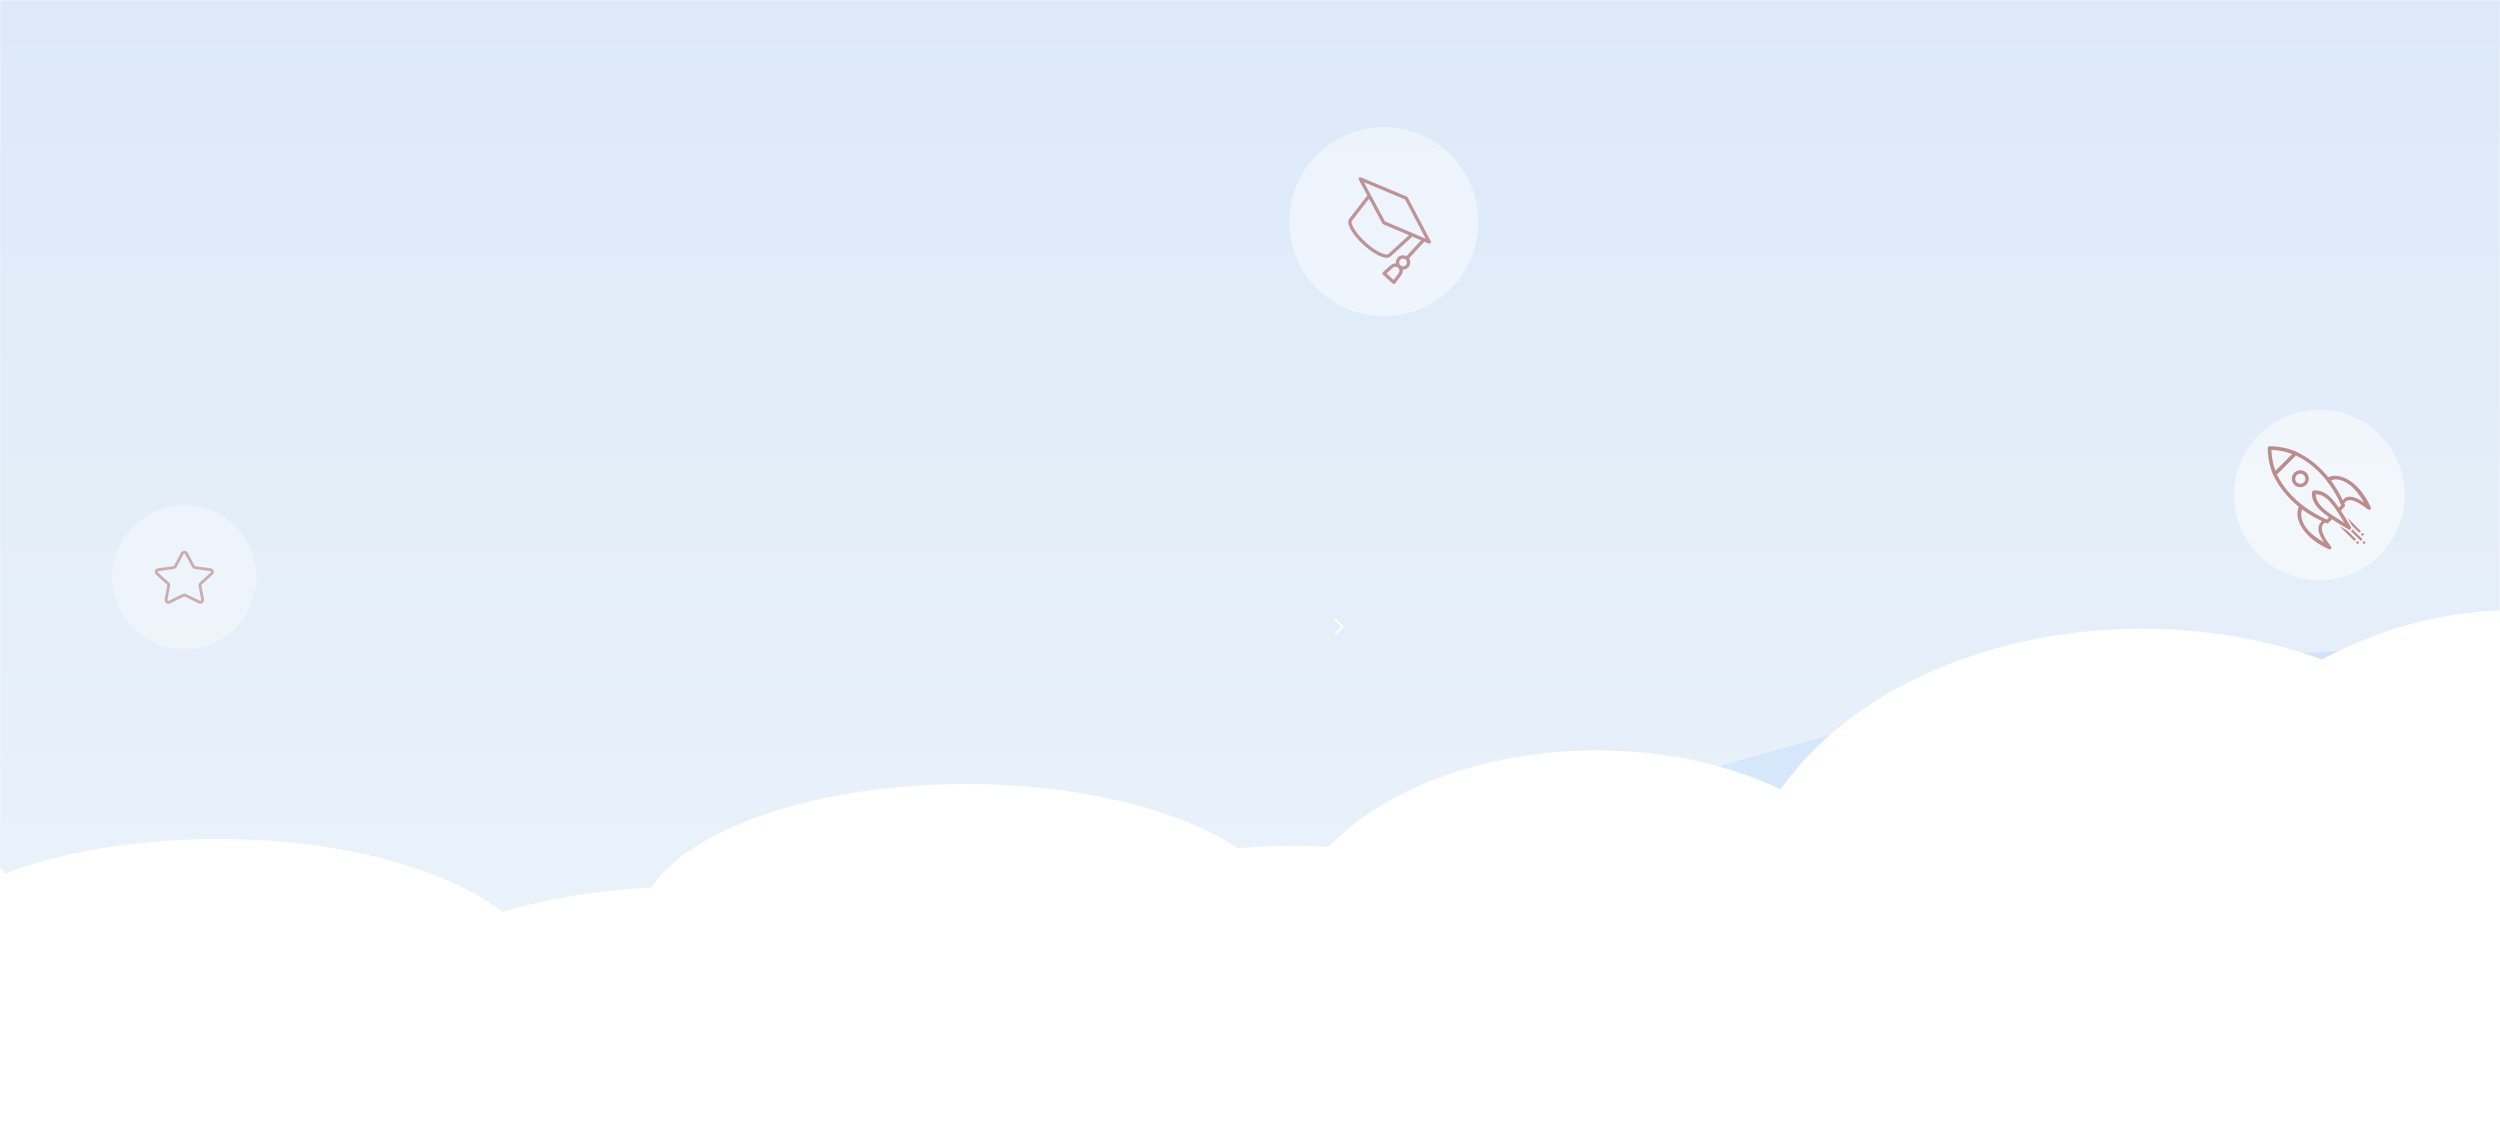 <svg width="1336" height="610" viewBox="0 0 1336 610" fill="none" xmlns="http://www.w3.org/2000/svg">
<g clip-path="url(#clip0_601_44)">
<mask id="mask0_601_44" style="mask-type:alpha" maskUnits="userSpaceOnUse" x="0" y="0" width="1336" height="591">
<rect width="1336" height="591" fill="#C4C4C4"/>
</mask>
<g mask="url(#mask0_601_44)">
<path d="M489 555C230.687 599.017 66.512 500.608 1.5 472.5L-35 514.392V-24H1426.01L1458.5 380.5C1380 333.5 1252.13 337.295 1045 395.5C786.087 468.256 742.175 495.153 489 555Z" fill="url(#paint0_linear_601_44)"/>
<path d="M489 520C230.687 564.017 65.5 507.5 0.488 479.392H-35V-59H1426.01L1452 359.8C1384.86 345.249 1198.79 330.698 991.655 388.902C732.742 461.658 742.175 460.153 489 520Z" fill="url(#paint1_linear_601_44)"/>
</g>
<ellipse cx="-130.127" cy="579.986" rx="170.135" ry="180.702" fill="white"/>
<circle cx="216.631" cy="216.631" r="216.631" transform="matrix(-1 0 0 1 1561.26 326)" fill="white"/>
<ellipse cx="216.5" cy="157" rx="216.5" ry="157" transform="matrix(-1 0 0 1 1361 336)" fill="white"/>
<ellipse cx="170" cy="112" rx="170" ry="112" transform="matrix(-1 0 0 1 1023 401)" fill="white"/>
<g filter="url(#filter0_d_601_44)">
<ellipse cx="175.072" cy="77.059" rx="175.072" ry="77.059" transform="matrix(-1 0 0 1 871 456.079)" fill="white"/>
<ellipse cx="175.072" cy="77.059" rx="175.072" ry="77.059" transform="matrix(-1 0 0 1 695.074 423)" fill="white"/>
<ellipse cx="175.072" cy="77.059" rx="175.072" ry="77.059" transform="matrix(-1 0 0 1 546.477 477.881)" fill="white"/>
<ellipse cx="175.072" cy="77.059" rx="175.072" ry="77.059" transform="matrix(-1 0 0 1 295.398 452.32)" fill="white"/>
<ellipse cx="137.495" cy="64.279" rx="137.495" ry="64.279" transform="matrix(-1 0 0 1 16.99 477.881)" fill="white"/>
</g>
<rect x="17" y="570" width="1548" height="62" fill="white"/>
<g opacity="0.5">
<circle cx="45.547" cy="45.547" r="45.547" transform="matrix(-1 0 0 1 1285 219)" fill="white"/>
<path fill-rule="evenodd" clip-rule="evenodd" d="M1212.85 238.467C1212.9 238.469 1212.95 238.475 1212.99 238.485C1218.06 238.509 1222.73 239.558 1226.97 241.33C1227 241.338 1227.02 241.347 1227.05 241.358C1227.08 241.376 1227.13 241.385 1227.17 241.402C1227.25 241.435 1227.32 241.48 1227.39 241.534C1227.73 241.699 1228.11 241.896 1228.52 242.118C1228.55 242.128 1228.57 242.139 1228.59 242.151C1228.64 242.173 1228.68 242.201 1228.72 242.223C1228.9 242.32 1229 242.371 1229.17 242.467C1235.15 245.613 1240.19 250.045 1244.25 255.018C1245.02 254.684 1245.84 254.457 1246.67 254.344V254.346C1249.77 253.966 1253.14 255.086 1256.27 257.277C1260.44 260.201 1264.31 265.051 1266.93 271.174C1267 271.361 1267.02 271.569 1266.97 271.766C1266.92 271.962 1266.8 272.136 1266.64 272.26C1266.48 272.384 1266.28 272.452 1266.08 272.452C1265.88 272.452 1265.68 272.384 1265.52 272.26C1261.73 269.321 1258.78 267.736 1256.72 267.364C1255.69 267.18 1254.9 267.274 1254.25 267.586C1253.68 267.856 1253.18 268.317 1252.72 269.004C1252.84 269.279 1252.99 269.555 1253.1 269.83C1253.17 269.998 1253.19 270.182 1253.15 270.36C1253.12 270.538 1253.03 270.701 1252.9 270.829L1250.93 272.802C1252.64 275.384 1254.4 278.322 1256.31 281.617C1256.31 281.617 1256.32 281.615 1256.32 281.634C1256.33 281.646 1256.34 281.659 1256.34 281.672C1256.35 281.681 1256.35 281.689 1256.35 281.698C1256.36 281.704 1256.36 281.71 1256.36 281.716C1256.37 281.74 1256.38 281.764 1256.39 281.788C1256.39 281.794 1256.4 281.8 1256.4 281.806C1256.4 281.829 1256.41 281.851 1256.42 281.874C1256.42 281.904 1256.43 281.934 1256.43 281.964C1256.44 281.982 1256.44 282 1256.44 282.018C1256.44 282.03 1256.44 282.042 1256.44 282.054C1256.44 282.061 1256.44 282.068 1256.44 282.075C1256.44 282.105 1256.44 282.136 1256.44 282.166C1256.44 282.191 1256.44 282.215 1256.43 282.24C1256.43 282.246 1256.43 282.252 1256.43 282.258C1256.42 282.289 1256.42 282.319 1256.41 282.348C1256.4 282.376 1256.39 282.403 1256.38 282.429C1256.37 282.453 1256.36 282.476 1256.35 282.499C1256.34 282.524 1256.33 282.548 1256.31 282.572C1256.31 282.572 1256.31 282.572 1256.31 282.572C1256.3 282.578 1256.3 282.585 1256.3 282.591C1256.28 282.611 1256.27 282.63 1256.25 282.649C1256.25 282.656 1256.25 282.662 1256.24 282.668C1256.23 282.687 1256.21 282.705 1256.19 282.723C1256.18 282.738 1256.16 282.753 1256.15 282.767C1256.14 282.774 1256.13 282.782 1256.13 282.789C1256.12 282.795 1256.12 282.801 1256.11 282.807C1256.09 282.822 1256.08 282.836 1256.06 282.85C1256.05 282.856 1256.05 282.862 1256.04 282.868C1256.02 282.883 1256 282.897 1255.98 282.91C1255.95 282.926 1255.92 282.941 1255.89 282.954C1255.88 282.961 1255.87 282.967 1255.85 282.973C1255.84 282.979 1255.83 282.985 1255.81 282.991C1255.81 282.991 1255.8 282.991 1255.79 282.991C1255.77 282.997 1255.75 283.003 1255.72 283.008C1255.7 283.014 1255.68 283.021 1255.66 283.026C1255.64 283.026 1255.63 283.026 1255.62 283.026C1255.59 283.027 1255.57 283.027 1255.54 283.026C1255.54 283.026 1255.53 283.026 1255.53 283.026C1255.46 283.026 1255.4 283.02 1255.34 283.008C1255.31 283.002 1255.28 282.994 1255.26 282.985C1255.23 282.977 1255.2 282.966 1255.17 282.954C1255.13 282.939 1255.1 282.922 1255.07 282.903C1255.04 282.884 1255.03 282.881 1255.01 282.866C1251.73 280.965 1248.8 279.206 1246.23 277.498L1244.33 279.402C1244.2 279.531 1244.03 279.619 1243.86 279.655C1243.68 279.691 1243.49 279.674 1243.33 279.604C1243.06 279.494 1242.79 279.349 1242.52 279.233C1241.04 280.201 1240.51 281.331 1240.84 283.255C1241.19 285.336 1242.76 288.299 1245.69 292.086C1245.82 292.246 1245.88 292.444 1245.88 292.647C1245.88 292.85 1245.82 293.047 1245.69 293.208C1245.57 293.369 1245.39 293.484 1245.2 293.536C1245 293.587 1244.79 293.572 1244.61 293.493C1238.48 290.877 1233.63 287.009 1230.71 282.835C1227.92 278.85 1226.9 274.486 1228.47 270.783C1223.52 266.785 1219.1 261.843 1215.95 255.986C1215.82 255.762 1215.75 255.615 1215.61 255.373C1215.32 254.869 1215.07 254.397 1214.86 253.958C1214.83 253.912 1214.8 253.863 1214.78 253.812C1214.78 253.81 1214.78 253.804 1214.78 253.802C1214.76 253.766 1214.73 253.72 1214.71 253.687C1214.69 253.618 1214.67 253.546 1214.65 253.472C1212.82 249.002 1211.89 244.216 1211.9 239.385C1211.9 239.264 1211.93 239.145 1211.97 239.033C1212.02 238.921 1212.09 238.82 1212.17 238.735C1212.26 238.649 1212.36 238.582 1212.47 238.536C1212.58 238.49 1212.7 238.466 1212.83 238.467C1212.83 238.467 1212.83 238.467 1212.83 238.467C1212.84 238.467 1212.84 238.467 1212.85 238.467ZM1213.84 240.408C1213.94 244.228 1214.67 248.006 1216 251.589L1224.97 242.625C1221.41 241.274 1217.65 240.525 1213.84 240.408V240.408ZM1226.96 243.393L1216.75 253.622C1216.83 253.778 1216.93 253.955 1217.02 254.124C1217.02 254.125 1217.02 254.126 1217.03 254.127C1217.06 254.171 1217.08 254.217 1217.11 254.265C1217.27 254.574 1217.44 254.871 1217.61 255.176C1217.78 255.483 1217.98 255.824 1218.11 256.065C1218.12 256.101 1218.14 256.137 1218.15 256.175C1224.03 266.364 1234.09 273.648 1243.5 277.637L1244.7 276.436C1243.16 275.356 1241.72 274.287 1240.53 273.215C1237.08 270.109 1235.12 266.805 1235.56 263.038C1235.57 262.971 1235.58 262.904 1235.6 262.84L1235.62 262.798C1235.69 262.596 1235.83 262.424 1236.01 262.313L1236.08 262.271C1236.2 262.202 1236.32 262.158 1236.45 262.142V262.124C1240.22 261.689 1243.53 263.646 1246.64 267.095C1247.71 268.287 1248.78 269.724 1249.87 271.266L1251.13 269.997C1247.15 260.603 1239.88 250.708 1229.7 244.842C1229.66 244.827 1229.62 244.81 1229.58 244.79C1228.9 244.447 1227.75 243.798 1226.96 243.393V243.393ZM1229.28 251.312C1230.45 251.312 1231.62 251.753 1232.5 252.634C1233.34 253.488 1233.82 254.643 1233.82 255.846C1233.82 257.05 1233.34 258.204 1232.49 259.057C1231.64 259.904 1230.49 260.38 1229.28 260.38C1228.08 260.38 1226.93 259.904 1226.08 259.057C1225.23 258.204 1224.75 257.05 1224.75 255.847C1224.75 254.644 1225.22 253.49 1226.07 252.636C1226.49 252.215 1226.99 251.882 1227.55 251.655C1228.1 251.428 1228.69 251.312 1229.28 251.314V251.312ZM1229.28 253.137C1228.59 253.137 1227.9 253.402 1227.37 253.935C1227.12 254.185 1226.92 254.483 1226.78 254.811C1226.64 255.14 1226.57 255.492 1226.58 255.847C1226.58 256.203 1226.65 256.555 1226.78 256.883C1226.92 257.211 1227.12 257.508 1227.37 257.758C1227.62 258.011 1227.92 258.211 1228.25 258.348C1228.58 258.485 1228.93 258.555 1229.28 258.555C1229.64 258.555 1229.99 258.485 1230.32 258.348C1230.65 258.211 1230.94 258.011 1231.19 257.758C1231.45 257.508 1231.65 257.211 1231.79 256.883C1231.92 256.555 1231.99 256.203 1231.99 255.847C1231.99 255.492 1231.92 255.14 1231.79 254.811C1231.65 254.483 1231.45 254.185 1231.2 253.935C1230.67 253.402 1229.97 253.137 1229.28 253.137V253.137ZM1248.54 256.173C1247.54 256.183 1246.6 256.454 1245.67 256.746C1245.97 257.156 1246.26 257.587 1246.55 258.01L1246.62 258.105C1247.33 259.136 1248.04 260.199 1248.71 261.307C1249.28 262.227 1249.8 263.15 1250.31 264.082L1250.58 264.577C1251.07 265.496 1251.54 266.428 1251.98 267.371C1252.45 266.851 1252.84 266.214 1253.46 265.926C1254.51 265.426 1255.73 265.319 1257.05 265.556C1258.83 265.878 1260.95 267.015 1263.27 268.519C1260.95 264.401 1258.21 260.875 1255.22 258.781C1253.3 257.441 1251.39 256.588 1249.57 256.26C1249.22 256.195 1248.88 256.168 1248.54 256.173V256.173ZM1237.55 264.122C1237.58 266.783 1238.86 269.22 1241.76 271.834C1244.37 274.179 1248.29 276.673 1252.8 279.364C1250.11 274.853 1247.62 270.927 1245.27 268.322C1242.66 265.419 1240.22 264.144 1237.55 264.122ZM1230.18 272.218C1229.28 275.07 1229.84 278.389 1232.21 281.781C1234.31 284.778 1237.85 287.52 1241.97 289.843C1240.47 287.507 1239.34 285.368 1239.03 283.562C1238.67 281.479 1239.51 279.803 1240.89 278.491C1239.91 278.037 1238.95 277.556 1238 277.05L1237.86 276.974C1237.01 276.517 1236.16 276.074 1235.31 275.568C1233.54 274.538 1231.83 273.42 1230.18 272.218V272.218ZM1254.47 276.681L1261.63 283.847L1260.77 284.719L1256.97 280.919C1256.15 279.499 1255.31 278.086 1254.47 276.681H1254.47ZM1250.18 281.096C1251.53 281.907 1252.95 282.738 1254.42 283.595L1259.03 288.198L1258.16 289.066L1250.18 281.096ZM1257.19 282.886L1262.51 288.198L1261.63 289.066L1256.32 283.753C1256.34 283.753 1256.37 283.735 1256.39 283.726C1256.4 283.72 1256.4 283.713 1256.41 283.707L1256.5 283.652L1256.49 283.671C1256.56 283.624 1256.63 283.571 1256.7 283.513C1256.71 283.506 1256.72 283.499 1256.72 283.492C1256.74 283.479 1256.75 283.466 1256.77 283.452C1256.77 283.452 1256.77 283.452 1256.78 283.452C1256.78 283.452 1256.78 283.452 1256.78 283.452C1256.78 283.446 1256.79 283.44 1256.79 283.434C1256.8 283.415 1256.82 283.415 1256.83 283.397C1256.84 283.391 1256.84 283.385 1256.85 283.379C1256.86 283.36 1256.88 283.353 1256.89 283.334C1256.92 283.305 1256.95 283.274 1256.97 283.243C1256.97 283.237 1256.98 283.23 1256.98 283.224C1257.01 283.182 1257.04 283.138 1257.06 283.094C1257.11 283.039 1257.14 282.98 1257.17 282.918C1257.18 282.899 1257.19 282.895 1257.19 282.886V282.886ZM1262.51 284.719L1263.38 285.586L1262.51 286.458L1261.64 285.586L1262.51 284.719ZM1263.38 289.066L1264.25 289.937L1263.38 290.806L1262.51 289.937L1263.38 289.066ZM1259.9 289.066L1260.77 289.937L1259.9 290.806L1259.03 289.937L1259.9 289.066Z" fill="#96291E"/>
</g>
<g opacity="0.45">
<circle cx="739.5" cy="118.5" r="50.5" fill="white"/>
<path d="M748.862 147.037C748.895 146.992 748.924 146.945 748.948 146.896C749.531 146.056 749.742 145.063 749.604 144.116C750.704 144.164 751.816 143.745 752.615 142.871C753.841 141.53 753.934 139.551 752.954 138.11L761.143 129.152L763.463 130.135C763.809 130.282 764.209 130.195 764.464 129.918C764.718 129.642 764.771 129.235 764.596 128.903L752.279 105.485C752.183 105.303 752.026 105.159 751.835 105.079L727.275 94.784C726.928 94.639 726.527 94.728 726.274 95.007C726.021 95.285 725.971 95.693 726.149 96.025L730.696 104.49L721.178 116.769C718.85 119.399 723.14 125.81 728.602 130.803C734.062 135.794 740.827 139.492 743.24 136.944L754.757 126.444L759.408 128.417L751.643 136.912C750.119 136.065 748.157 136.334 746.931 137.675C746.132 138.549 745.813 139.695 745.96 140.786C745.005 140.733 744.037 141.031 743.253 141.685C743.205 141.714 743.159 141.748 743.117 141.786L739.024 145.452C738.837 145.62 738.729 145.859 738.728 146.11C738.727 146.361 738.831 146.601 739.017 146.77L744.264 151.567C744.449 151.736 744.698 151.82 744.948 151.795C745.197 151.772 745.426 151.644 745.576 151.442L748.862 147.037ZM750.854 106.595L761.864 127.527L740.14 118.315L728.901 97.393L750.854 106.595ZM742.016 135.655C741.996 135.673 741.977 135.693 741.959 135.712C740.966 136.799 735.736 134.916 729.801 129.491C723.867 124.066 721.523 119.025 722.516 117.938C722.533 117.92 722.548 117.902 722.563 117.883L731.617 106.204L738.723 119.432C738.771 119.521 738.833 119.6 738.906 119.667C738.98 119.735 739.065 119.79 739.159 119.83L752.957 125.681L742.016 135.655ZM748.243 138.874C749.014 138.03 750.328 137.971 751.173 138.743C752.016 139.514 752.075 140.828 751.304 141.672C750.532 142.516 749.219 142.575 748.375 141.803C747.53 141.031 747.471 139.718 748.243 138.874ZM740.941 146.121L744.187 143.213C744.233 143.184 744.277 143.151 744.319 143.113C745.133 142.37 746.361 142.371 747.175 143.115C747.989 143.859 748.1 145.082 747.432 145.959C747.399 146.003 747.37 146.049 747.346 146.098L744.739 149.593L740.941 146.121L740.941 146.121Z" fill="#96291E"/>
</g>
<g opacity="0.34">
<circle cx="98.5" cy="308.5" r="38.5" fill="white"/>
<path d="M99.632 295.765L103.306 302.692C103.486 303.04 103.841 303.284 104.253 303.342L112.476 304.457C112.81 304.5 113.111 304.664 113.313 304.913C113.516 305.162 113.602 305.476 113.552 305.784C113.511 306.037 113.38 306.271 113.179 306.448L107.224 311.862C106.923 312.128 106.788 312.518 106.865 312.897L108.3 320.527C108.404 321.155 107.945 321.745 107.267 321.854C106.987 321.894 106.701 321.852 106.449 321.734L99.116 318.138C98.749 317.952 98.305 317.952 97.939 318.138L90.563 321.761C89.944 322.054 89.185 321.836 88.855 321.27C88.726 321.041 88.681 320.781 88.726 320.527L90.161 312.897C90.23 312.518 90.096 312.132 89.802 311.862L83.803 306.448C83.313 305.988 83.313 305.249 83.803 304.789C84.004 304.617 84.253 304.502 84.521 304.457L92.744 303.342C93.154 303.279 93.507 303.037 93.691 302.692L97.365 295.765C97.51 295.485 97.772 295.27 98.091 295.17C98.409 295.07 98.758 295.093 99.058 295.235C99.306 295.351 99.507 295.537 99.632 295.765Z" stroke="#96291E" stroke-width="1.5" stroke-linecap="round" stroke-linejoin="round"/>
</g>
<path d="M713.5 331L717.5 335L713.5 339" stroke="white"/>
</g>
<defs>
<filter id="filter0_d_601_44" x="-287.001" y="394" width="1179" height="259" filterUnits="userSpaceOnUse" color-interpolation-filters="sRGB">
<feFlood flood-opacity="0" result="BackgroundImageFix"/>
<feColorMatrix in="SourceAlpha" type="matrix" values="0 0 0 0 0 0 0 0 0 0 0 0 0 0 0 0 0 0 127 0" result="hardAlpha"/>
<feOffset dx="-4" dy="-4"/>
<feGaussianBlur stdDeviation="12.5"/>
<feComposite in2="hardAlpha" operator="out"/>
<feColorMatrix type="matrix" values="0 0 0 0 0.946 0 0 0 0 0.977 0 0 0 0 1 0 0 0 1 0"/>
<feBlend mode="normal" in2="BackgroundImageFix" result="effect1_dropShadow_601_44"/>
<feBlend mode="normal" in="SourceGraphic" in2="effect1_dropShadow_601_44" result="shape"/>
</filter>
<linearGradient id="paint0_linear_601_44" x1="708.5" y1="-24" x2="708.5" y2="641" gradientUnits="userSpaceOnUse">
<stop stop-color="#B6D0F0"/>
<stop offset="0.911" stop-color="#E3F1FF"/>
<stop offset="1" stop-color="#EDF4FA"/>
</linearGradient>
<linearGradient id="paint1_linear_601_44" x1="708.5" y1="-59" x2="708.5" y2="606" gradientUnits="userSpaceOnUse">
<stop stop-color="#DBE8F8"/>
<stop offset="1" stop-color="#EDF4FA"/>
</linearGradient>
<clipPath id="clip0_601_44">
<rect width="1336" height="610" fill="white"/>
</clipPath>
</defs>
</svg>
